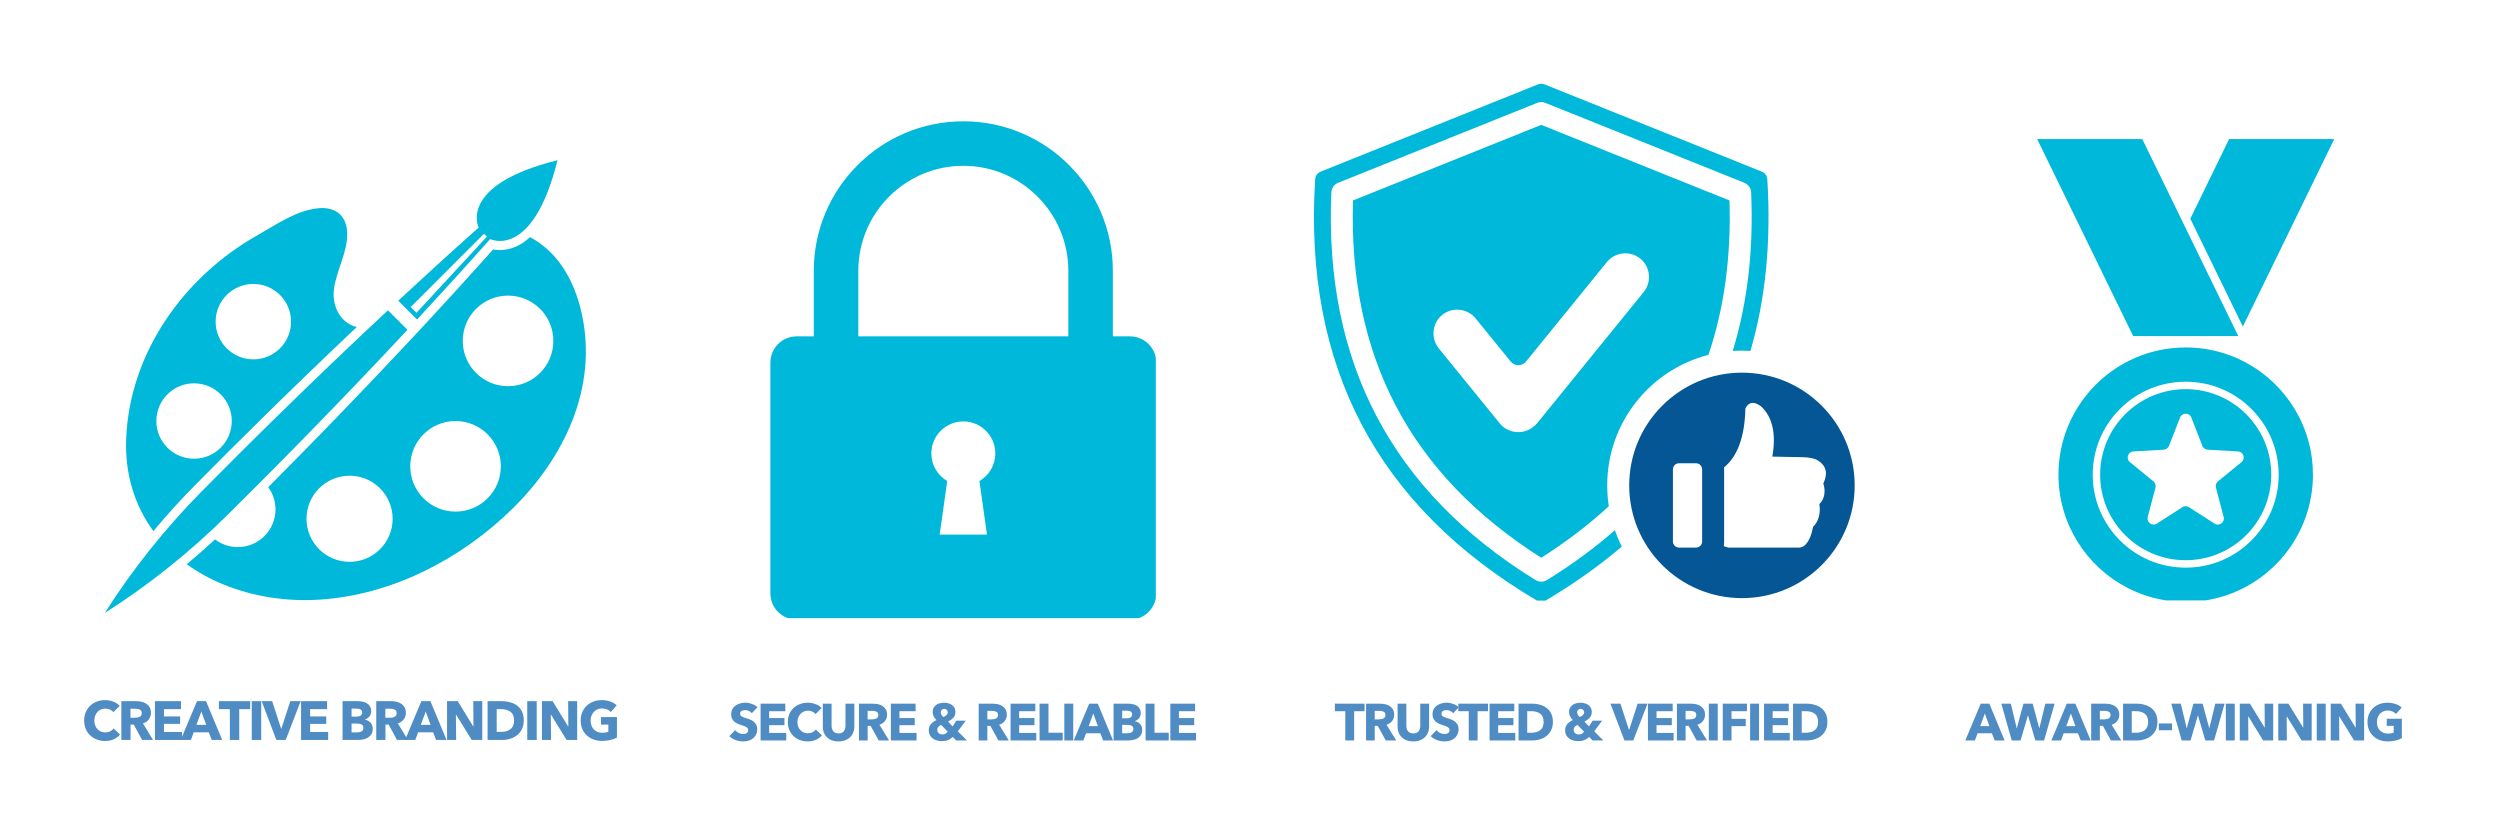 <svg xmlns="http://www.w3.org/2000/svg" xmlns:xlink="http://www.w3.org/1999/xlink" width="600" zoomAndPan="magnify" viewBox="0 0 450 150" height="200" preserveAspectRatio="xMidYMid meet" version="1.0"><defs><g></g><clipPath id="60a4333d91"><path d="M 13.691 1 L 50 1 L 50 37 L 13.691 37 Z M 13.691 1" clip-rule="nonzero"></path></clipPath><clipPath id="10f8725375"><path d="M 41 1 L 67.551 1 L 67.551 35 L 41 35 Z M 41 1" clip-rule="nonzero"></path></clipPath><clipPath id="5073b66fa8"><path d="M 17 38 L 64 38 L 64 84.07 L 17 84.07 Z M 17 38" clip-rule="nonzero"></path></clipPath><clipPath id="dc53f7dd59"><path d="M 0.039 98 L 80.68 98 L 80.68 112.559 L 0.039 112.559 Z M 0.039 98" clip-rule="nonzero"></path></clipPath><clipPath id="773bcb2cee"><path d="M 0.039 4 L 8 4 L 8 12 L 0.039 12 Z M 0.039 4" clip-rule="nonzero"></path></clipPath><clipPath id="285c3c7aca"><rect x="0" width="81" y="0" height="15"></rect></clipPath><clipPath id="cc64320c30"><rect x="0" width="81" y="0" height="113"></rect></clipPath><clipPath id="c51d150102"><path d="M 4.812 27 L 60 27 L 60 82.559 L 4.812 82.559 Z M 4.812 27" clip-rule="nonzero"></path></clipPath><clipPath id="d2228d1663"><path d="M 57 0.836 L 87 0.836 L 87 30 L 57 30 Z M 57 0.836" clip-rule="nonzero"></path></clipPath><clipPath id="40a656a885"><path d="M 0.641 93 L 97.84 93 L 97.84 108.559 L 0.641 108.559 Z M 0.641 93" clip-rule="nonzero"></path></clipPath><clipPath id="f283cca595"><path d="M 90 5 L 97.84 5 L 97.84 13 L 90 13 Z M 90 5" clip-rule="nonzero"></path></clipPath><clipPath id="1aeaa57f32"><rect x="0" width="98" y="0" height="16"></rect></clipPath><clipPath id="fff7d703f9"><rect x="0" width="98" y="0" height="109"></rect></clipPath><clipPath id="72614e1c3a"><path d="M 7.668 0.801 L 77.047 0.801 L 77.047 90.266 L 7.668 90.266 Z M 7.668 0.801" clip-rule="nonzero"></path></clipPath><clipPath id="fe2a3c0f30"><path d="M 0.039 101 L 85.238 101 L 85.238 115.559 L 0.039 115.559 Z M 0.039 101" clip-rule="nonzero"></path></clipPath><clipPath id="7ada831c5c"><path d="M 0.039 4 L 6 4 L 6 12 L 0.039 12 Z M 0.039 4" clip-rule="nonzero"></path></clipPath><clipPath id="59497fce9f"><rect x="0" width="86" y="0" height="15"></rect></clipPath><clipPath id="bf79423e2b"><rect x="0" width="86" y="0" height="116"></rect></clipPath><clipPath id="a505615935"><path d="M 1 1 L 84 1 L 84 94.113 L 1 94.113 Z M 1 1" clip-rule="nonzero"></path></clipPath><clipPath id="9a2bae45a2"><path d="M 5 108 L 95 108 L 95 122.559 L 5 122.559 Z M 5 108" clip-rule="nonzero"></path></clipPath><clipPath id="0c47408d9c"><rect x="0" width="90" y="0" height="15"></rect></clipPath><clipPath id="57128c6d71"><rect x="0" width="100" y="0" height="123"></rect></clipPath></defs><g transform="matrix(1, 0, 0, 1, 353, 24)"><g clip-path="url(#cc64320c30)"><g clip-path="url(#60a4333d91)"><path fill="#00b8d9" d="M 30.965 36.488 L 49.887 36.488 L 32.609 1.031 L 13.691 1.031 L 30.137 34.785 Z M 30.965 36.488" fill-opacity="1" fill-rule="nonzero"></path></g><g clip-path="url(#10f8725375)"><path fill="#00b8d9" d="M 62.664 10.266 L 67.16 1.031 L 48.242 1.031 L 41.254 15.371 L 50.715 34.785 Z M 62.664 10.266" fill-opacity="1" fill-rule="nonzero"></path></g><g clip-path="url(#5073b66fa8)"><path fill="#00b8d9" d="M 63.062 57.957 C 63.004 57.578 62.938 57.199 62.863 56.828 C 62.785 56.457 62.699 56.086 62.605 55.719 C 62.465 55.172 62.305 54.629 62.125 54.098 C 62.062 53.922 62 53.746 61.938 53.57 C 61.68 52.867 61.391 52.184 61.07 51.516 C 60.988 51.348 60.906 51.184 60.82 51.02 C 57.027 43.609 49.32 38.543 40.426 38.543 C 27.777 38.543 17.523 48.797 17.523 61.445 C 17.523 70.336 22.594 78.047 30 81.84 C 30.164 81.922 30.328 82.008 30.496 82.086 C 31.164 82.406 31.848 82.699 32.551 82.957 C 32.727 83.02 32.902 83.082 33.082 83.141 C 33.613 83.32 34.152 83.484 34.703 83.625 C 35.066 83.719 35.438 83.805 35.809 83.879 C 36.184 83.957 36.559 84.023 36.938 84.082 C 37.129 84.109 37.316 84.137 37.508 84.16 C 38.465 84.281 39.438 84.344 40.426 84.344 C 41.02 84.344 41.605 84.32 42.188 84.277 C 42.574 84.25 42.961 84.211 43.344 84.16 C 43.723 84.113 44.105 84.055 44.48 83.988 C 45.984 83.719 47.438 83.305 48.824 82.758 C 54.715 80.434 59.414 75.734 61.738 69.84 C 62.285 68.453 62.699 67 62.969 65.496 C 63.035 65.121 63.094 64.742 63.145 64.359 C 63.191 63.977 63.23 63.594 63.262 63.207 C 63.305 62.625 63.328 62.035 63.328 61.441 C 63.328 60.453 63.266 59.48 63.145 58.527 C 63.117 58.336 63.094 58.145 63.062 57.957 Z M 52.258 73.277 C 49.098 76.438 44.895 78.176 40.426 78.176 C 35.957 78.176 31.754 76.438 28.594 73.277 C 25.434 70.117 23.691 65.914 23.691 61.445 C 23.691 56.973 25.434 52.773 28.594 49.609 C 31.754 46.449 35.957 44.711 40.426 44.711 C 44.895 44.711 49.098 46.449 52.258 49.609 C 55.418 52.773 57.16 56.973 57.16 61.445 C 57.16 65.914 55.418 70.117 52.258 73.277 Z M 52.258 73.277" fill-opacity="1" fill-rule="nonzero"></path></g><path fill="#00b8d9" d="M 40.426 46.047 C 31.922 46.047 25.027 52.941 25.027 61.445 C 25.027 69.949 31.922 76.84 40.426 76.84 C 46.805 76.84 52.277 72.965 54.613 67.438 C 54.711 67.207 54.801 66.973 54.891 66.738 C 55.492 65.086 55.824 63.305 55.824 61.445 C 55.824 52.941 48.93 46.047 40.426 46.047 Z M 50.465 59.188 L 46.23 62.648 C 45.902 62.918 45.758 63.355 45.867 63.77 L 47.258 69.055 C 47.508 70.016 46.449 70.785 45.613 70.25 L 41.016 67.293 C 40.656 67.062 40.195 67.062 39.836 67.293 L 35.238 70.25 C 34.402 70.785 33.34 70.016 33.594 69.055 L 34.984 63.77 C 35.094 63.355 34.949 62.918 34.621 62.648 L 30.387 59.188 C 29.617 58.559 30.023 57.312 31.016 57.258 L 36.473 56.945 C 36.898 56.918 37.273 56.648 37.426 56.25 L 39.41 51.156 C 39.77 50.23 41.082 50.23 41.441 51.156 L 43.426 56.25 C 43.578 56.648 43.953 56.918 44.379 56.945 L 49.836 57.258 C 50.828 57.312 51.234 58.559 50.465 59.188 Z M 50.465 59.188" fill-opacity="1" fill-rule="nonzero"></path><g clip-path="url(#dc53f7dd59)"><g transform="matrix(1, 0, 0, 1, 0, 98)"><g clip-path="url(#285c3c7aca)"><g clip-path="url(#773bcb2cee)"><g fill="#4f8cc3" fill-opacity="1"><g transform="translate(0.877, 11.283)"><g><path d="M 2.656 -6.625 L 4.203 -6.625 L 6.953 0 L 5.172 0 L 4.656 -1.297 L 2.094 -1.297 L 1.609 0 L -0.125 0 Z M 3.391 -4.859 L 2.562 -2.578 L 4.219 -2.578 Z M 3.391 -4.859"></path></g></g></g></g><g fill="#4f8cc3" fill-opacity="1"><g transform="translate(7.235, 11.283)"><g><path d="M 3.469 0 L 1.875 0 L 0 -6.625 L 1.719 -6.625 L 2.766 -2.219 L 2.797 -2.219 L 3.984 -6.625 L 5.641 -6.625 L 6.828 -2.219 L 6.859 -2.219 L 7.922 -6.625 L 9.594 -6.625 L 7.703 0 L 6.125 0 L 4.812 -4.484 L 4.781 -4.484 Z M 3.469 0"></path></g></g></g><g fill="#4f8cc3" fill-opacity="1"><g transform="translate(16.366, 11.283)"><g><path d="M 2.656 -6.625 L 4.203 -6.625 L 6.953 0 L 5.172 0 L 4.656 -1.297 L 2.094 -1.297 L 1.609 0 L -0.125 0 Z M 3.391 -4.859 L 2.562 -2.578 L 4.219 -2.578 Z M 3.391 -4.859"></path></g></g></g><g fill="#4f8cc3" fill-opacity="1"><g transform="translate(22.724, 11.283)"><g><path d="M 0.688 0 L 0.688 -6.625 L 3.203 -6.625 C 3.672 -6.625 4.094 -6.555 4.469 -6.422 C 4.844 -6.297 5.148 -6.082 5.391 -5.781 C 5.629 -5.488 5.75 -5.102 5.75 -4.625 C 5.75 -4.188 5.625 -3.812 5.375 -3.5 C 5.133 -3.188 4.801 -2.961 4.375 -2.828 L 6.109 0 L 4.234 0 L 2.797 -2.625 L 2.25 -2.625 L 2.25 0 Z M 3 -3.797 C 3.32 -3.797 3.598 -3.852 3.828 -3.969 C 4.055 -4.082 4.172 -4.289 4.172 -4.594 C 4.172 -4.875 4.066 -5.066 3.859 -5.172 C 3.648 -5.273 3.395 -5.328 3.094 -5.328 L 2.25 -5.328 L 2.25 -3.797 Z M 3 -3.797"></path></g></g></g><g fill="#4f8cc3" fill-opacity="1"><g transform="translate(28.465, 11.283)"><g><path d="M 0.688 0 L 0.688 -6.625 L 3.078 -6.625 C 3.754 -6.625 4.375 -6.516 4.938 -6.297 C 5.508 -6.086 5.973 -5.738 6.328 -5.25 C 6.691 -4.758 6.875 -4.117 6.875 -3.328 C 6.875 -2.598 6.695 -1.977 6.344 -1.469 C 5.988 -0.969 5.531 -0.598 4.969 -0.359 C 4.406 -0.117 3.801 0 3.156 0 Z M 3 -1.391 C 3.645 -1.391 4.172 -1.539 4.578 -1.844 C 4.992 -2.145 5.203 -2.641 5.203 -3.328 C 5.203 -4.016 5 -4.508 4.594 -4.812 C 4.188 -5.113 3.672 -5.266 3.047 -5.266 L 2.25 -5.266 L 2.25 -1.391 Z M 3 -1.391"></path></g></g></g><g fill="#4f8cc3" fill-opacity="1"><g transform="translate(35.245, 11.283)"><g><path d="M 2.719 -1.844 L 0.344 -1.844 L 0.344 -3.062 L 2.719 -3.062 Z M 2.719 -1.844"></path></g></g></g><g fill="#4f8cc3" fill-opacity="1"><g transform="translate(37.83, 11.283)"><g><path d="M 3.469 0 L 1.875 0 L 0 -6.625 L 1.719 -6.625 L 2.766 -2.219 L 2.797 -2.219 L 3.984 -6.625 L 5.641 -6.625 L 6.828 -2.219 L 6.859 -2.219 L 7.922 -6.625 L 9.594 -6.625 L 7.703 0 L 6.125 0 L 4.812 -4.484 L 4.781 -4.484 Z M 3.469 0"></path></g></g></g><g fill="#4f8cc3" fill-opacity="1"><g transform="translate(46.96, 11.283)"><g><path d="M 2.297 0 L 0.688 0 L 0.688 -6.625 L 2.297 -6.625 Z M 2.297 0"></path></g></g></g><g fill="#4f8cc3" fill-opacity="1"><g transform="translate(49.47, 11.283)"><g><path d="M 2.234 0 L 0.688 0 L 0.688 -6.625 L 2.516 -6.625 L 5.172 -2.297 L 5.188 -2.297 L 5.156 -6.625 L 6.703 -6.625 L 6.703 0 L 4.891 0 L 2.234 -4.328 L 2.203 -4.328 Z M 2.234 0"></path></g></g></g><g fill="#4f8cc3" fill-opacity="1"><g transform="translate(56.4, 11.283)"><g><path d="M 2.234 0 L 0.688 0 L 0.688 -6.625 L 2.516 -6.625 L 5.172 -2.297 L 5.188 -2.297 L 5.156 -6.625 L 6.703 -6.625 L 6.703 0 L 4.891 0 L 2.234 -4.328 L 2.203 -4.328 Z M 2.234 0"></path></g></g></g><g fill="#4f8cc3" fill-opacity="1"><g transform="translate(63.33, 11.283)"><g><path d="M 2.297 0 L 0.688 0 L 0.688 -6.625 L 2.297 -6.625 Z M 2.297 0"></path></g></g></g><g fill="#4f8cc3" fill-opacity="1"><g transform="translate(65.84, 11.283)"><g><path d="M 2.234 0 L 0.688 0 L 0.688 -6.625 L 2.516 -6.625 L 5.172 -2.297 L 5.188 -2.297 L 5.156 -6.625 L 6.703 -6.625 L 6.703 0 L 4.891 0 L 2.234 -4.328 L 2.203 -4.328 Z M 2.234 0"></path></g></g></g><g fill="#4f8cc3" fill-opacity="1"><g transform="translate(72.77, 11.283)"><g><path d="M 4.016 0.172 C 3.316 0.172 2.691 0.023 2.141 -0.266 C 1.586 -0.566 1.156 -0.977 0.844 -1.5 C 0.531 -2.031 0.375 -2.641 0.375 -3.328 C 0.375 -4.016 0.531 -4.617 0.844 -5.141 C 1.156 -5.672 1.582 -6.078 2.125 -6.359 C 2.676 -6.648 3.289 -6.797 3.969 -6.797 C 4.477 -6.797 4.961 -6.719 5.422 -6.562 C 5.879 -6.406 6.25 -6.191 6.531 -5.922 L 5.516 -4.766 C 5.348 -4.953 5.133 -5.102 4.875 -5.219 C 4.625 -5.332 4.344 -5.391 4.031 -5.391 C 3.656 -5.391 3.316 -5.301 3.016 -5.125 C 2.723 -4.945 2.492 -4.695 2.328 -4.375 C 2.16 -4.062 2.078 -3.711 2.078 -3.328 C 2.078 -2.922 2.156 -2.555 2.312 -2.234 C 2.477 -1.922 2.711 -1.676 3.016 -1.5 C 3.316 -1.32 3.676 -1.234 4.094 -1.234 C 4.488 -1.234 4.82 -1.289 5.094 -1.406 L 5.094 -2.625 L 3.844 -2.625 L 3.844 -3.906 L 6.562 -3.906 L 6.562 -0.406 C 6.227 -0.227 5.844 -0.086 5.406 0.016 C 4.969 0.117 4.504 0.172 4.016 0.172 Z M 4.016 0.172"></path></g></g></g></g></g></g></g></g><g transform="matrix(1, 0, 0, 1, 14, 28)"><g clip-path="url(#fff7d703f9)"><g clip-path="url(#c51d150102)"><path fill="#00b8d9" d="M 59.34 31.367 L 55.828 27.852 C 42.062 40.691 30.152 52.508 22.258 60.5 C 15.695 67.141 9.867 74.461 4.855 82.34 C 12.73 77.324 20.051 71.496 26.695 64.934 C 34.688 57.039 46.5 45.129 59.34 31.367" fill-opacity="1" fill-rule="nonzero"></path></g><g clip-path="url(#d2228d1663)"><path fill="#00b8d9" d="M 73.125 14.07 L 73.641 14.59 L 60.969 28.301 L 59.93 27.262 Z M 61.066 29.512 C 65.391 24.855 69.812 20.004 74.23 15.035 C 74.23 15.035 81.871 18.855 86.352 0.84 C 68.336 5.32 72.156 12.961 72.156 12.961 C 67.188 17.379 62.34 21.805 57.684 26.125 L 61.066 29.512" fill-opacity="1" fill-rule="nonzero"></path></g><path fill="#00b8d9" d="M 20.934 40.996 C 24.68 40.996 27.719 44.035 27.719 47.785 C 27.719 51.535 24.68 54.57 20.934 54.57 C 17.184 54.57 14.145 51.535 14.145 47.785 C 14.145 44.035 17.184 40.996 20.934 40.996 Z M 31.602 23.109 C 35.352 23.109 38.391 26.148 38.391 29.895 C 38.391 33.645 35.352 36.684 31.602 36.684 C 27.852 36.684 24.812 33.645 24.812 29.895 C 24.812 26.148 27.852 23.109 31.602 23.109 Z M 21.09 59.348 C 27.895 52.457 38.191 42.219 50.219 30.867 C 47.18 30.133 45.715 26.969 46.113 24 C 46.578 20.57 48.617 17.359 48.496 13.852 C 48.488 13.723 48.48 13.598 48.469 13.469 C 48.367 12.414 47.984 11.352 47.227 10.609 C 46.289 9.691 44.891 9.371 43.578 9.461 C 39.484 9.746 35.742 12.418 32.281 14.375 C 19.062 21.855 9.34 35.52 8.711 50.957 C 8.453 57.316 10.242 62.988 13.605 67.602 C 15.988 64.746 18.484 61.988 21.09 59.348" fill-opacity="1" fill-rule="nonzero"></path><path fill="#00b8d9" d="M 77.449 41.516 C 72.945 41.516 69.297 37.867 69.297 33.363 C 69.297 28.859 72.945 25.211 77.449 25.211 C 81.953 25.211 85.602 28.859 85.602 33.363 C 85.602 37.867 81.953 41.516 77.449 41.516 Z M 67.996 64.09 C 63.496 64.09 59.844 60.441 59.844 55.938 C 59.844 51.434 63.496 47.785 67.996 47.785 C 72.5 47.785 76.152 51.434 76.152 55.938 C 76.152 60.441 72.5 64.09 67.996 64.09 Z M 48.922 73.129 C 44.641 73.129 41.172 69.66 41.172 65.379 C 41.172 61.098 44.641 57.629 48.922 57.629 C 53.203 57.629 56.676 61.098 56.676 65.379 C 56.676 69.66 53.203 73.129 48.922 73.129 Z M 90.742 28.574 C 90.02 25.25 88.758 22 86.715 19.277 C 85.301 17.395 83.48 15.789 81.406 14.688 C 80.645 15.387 79.84 15.941 78.992 16.336 C 77.266 17.129 75.762 17.094 74.766 16.902 C 70.805 21.344 66.605 25.953 62.27 30.625 L 61.617 31.328 L 61.621 31.328 L 61.434 31.527 L 61.113 31.871 L 61.109 31.871 L 60.539 32.484 C 50.734 42.996 41.531 52.418 34.281 59.691 C 35.102 60.816 35.59 62.195 35.59 63.688 C 35.59 67.438 32.551 70.477 28.805 70.477 C 27.262 70.477 25.844 69.957 24.707 69.09 C 23.051 70.621 21.355 72.113 19.621 73.562 C 21.594 74.992 23.793 76.211 26.191 77.191 C 31.59 79.406 37.461 80.285 43.277 79.949 C 56.438 79.191 69.062 72.629 78.352 63.461 C 87.598 54.332 93.598 41.73 90.742 28.574" fill-opacity="1" fill-rule="nonzero"></path><g clip-path="url(#40a656a885)"><g transform="matrix(1, 0, 0, 1, 0, 93)"><g clip-path="url(#1aeaa57f32)"><g fill="#4f8cc3" fill-opacity="1"><g transform="translate(0.753, 12.192)"><g><path d="M 4.156 0.188 C 3.445 0.188 2.805 0.031 2.234 -0.281 C 1.66 -0.594 1.207 -1.023 0.875 -1.578 C 0.551 -2.141 0.391 -2.781 0.391 -3.5 C 0.391 -4.227 0.555 -4.867 0.891 -5.422 C 1.223 -5.984 1.676 -6.414 2.25 -6.719 C 2.82 -7.02 3.469 -7.172 4.188 -7.172 C 4.688 -7.172 5.176 -7.078 5.656 -6.891 C 6.133 -6.711 6.516 -6.461 6.797 -6.141 L 5.656 -5 C 5.5 -5.207 5.289 -5.363 5.031 -5.469 C 4.781 -5.582 4.516 -5.641 4.234 -5.641 C 3.848 -5.641 3.5 -5.547 3.188 -5.359 C 2.883 -5.18 2.648 -4.926 2.484 -4.594 C 2.316 -4.27 2.234 -3.906 2.234 -3.5 C 2.234 -3.082 2.316 -2.711 2.484 -2.391 C 2.648 -2.066 2.883 -1.812 3.188 -1.625 C 3.488 -1.445 3.828 -1.359 4.203 -1.359 C 4.523 -1.359 4.816 -1.422 5.078 -1.547 C 5.336 -1.68 5.539 -1.859 5.688 -2.078 L 6.859 -0.969 C 6.547 -0.602 6.16 -0.316 5.703 -0.109 C 5.242 0.086 4.727 0.188 4.156 0.188 Z M 4.156 0.188"></path></g></g></g><g fill="#4f8cc3" fill-opacity="1"><g transform="translate(7.125, 12.192)"><g><path d="M 0.719 0 L 0.719 -6.984 L 3.375 -6.984 C 3.863 -6.984 4.305 -6.91 4.703 -6.766 C 5.098 -6.629 5.422 -6.406 5.672 -6.094 C 5.922 -5.781 6.047 -5.375 6.047 -4.875 C 6.047 -4.414 5.914 -4.02 5.656 -3.688 C 5.406 -3.352 5.055 -3.117 4.609 -2.984 L 6.422 0 L 4.453 0 L 2.953 -2.766 L 2.375 -2.766 L 2.375 0 Z M 3.172 -4 C 3.504 -4 3.789 -4.055 4.031 -4.172 C 4.27 -4.297 4.391 -4.52 4.391 -4.844 C 4.391 -5.133 4.281 -5.336 4.062 -5.453 C 3.844 -5.566 3.578 -5.625 3.266 -5.625 L 2.359 -5.625 L 2.359 -4 Z M 3.172 -4"></path></g></g></g><g fill="#4f8cc3" fill-opacity="1"><g transform="translate(13.171, 12.192)"><g><path d="M 5.594 0 L 0.719 0 L 0.719 -6.984 L 5.406 -6.984 L 5.406 -5.547 L 2.344 -5.547 L 2.344 -4.234 L 5.25 -4.234 L 5.25 -2.891 L 2.344 -2.891 L 2.344 -1.438 L 5.594 -1.438 Z M 5.594 0"></path></g></g></g><g fill="#4f8cc3" fill-opacity="1"><g transform="translate(18.664, 12.192)"><g><path d="M 2.797 -6.984 L 4.422 -6.984 L 7.328 0 L 5.453 0 L 4.906 -1.375 L 2.203 -1.375 L 1.703 0 L -0.141 0 Z M 3.578 -5.109 L 2.688 -2.719 L 4.453 -2.719 Z M 3.578 -5.109"></path></g></g></g><g fill="#4f8cc3" fill-opacity="1"><g transform="translate(25.361, 12.192)"><g><path d="M 3.703 0 L 2.016 0 L 2.016 -5.547 L 0.047 -5.547 L 0.047 -6.984 L 5.672 -6.984 L 5.672 -5.547 L 3.703 -5.547 Z M 3.703 0"></path></g></g></g><g fill="#4f8cc3" fill-opacity="1"><g transform="translate(30.598, 12.192)"><g><path d="M 2.422 0 L 0.719 0 L 0.719 -6.984 L 2.422 -6.984 Z M 2.422 0"></path></g></g></g><g fill="#4f8cc3" fill-opacity="1"><g transform="translate(33.241, 12.192)"><g><path d="M 4.188 0 L 2.5 0 L -0.141 -6.984 L 1.75 -6.984 L 3.359 -2.031 L 3.406 -2.031 L 5.016 -6.984 L 6.875 -6.984 Z M 4.188 0"></path></g></g></g><g fill="#4f8cc3" fill-opacity="1"><g transform="translate(39.474, 12.192)"><g><path d="M 5.594 0 L 0.719 0 L 0.719 -6.984 L 5.406 -6.984 L 5.406 -5.547 L 2.344 -5.547 L 2.344 -4.234 L 5.25 -4.234 L 5.25 -2.891 L 2.344 -2.891 L 2.344 -1.438 L 5.594 -1.438 Z M 5.594 0"></path></g></g></g><g fill="#4f8cc3" fill-opacity="1"><g transform="translate(44.968, 12.192)"><g></g></g></g><g fill="#4f8cc3" fill-opacity="1"><g transform="translate(46.94, 12.192)"><g><path d="M 0.719 0 L 0.719 -6.984 L 3.5 -6.984 C 3.906 -6.984 4.285 -6.926 4.641 -6.812 C 4.992 -6.695 5.285 -6.504 5.516 -6.234 C 5.754 -5.973 5.875 -5.625 5.875 -5.188 C 5.875 -4.812 5.77 -4.492 5.562 -4.234 C 5.363 -3.984 5.086 -3.797 4.734 -3.672 L 4.734 -3.656 C 5.004 -3.613 5.242 -3.52 5.453 -3.375 C 5.672 -3.238 5.844 -3.051 5.969 -2.812 C 6.094 -2.582 6.156 -2.32 6.156 -2.031 C 6.156 -1.551 6.031 -1.16 5.781 -0.859 C 5.531 -0.555 5.207 -0.336 4.812 -0.203 C 4.414 -0.066 3.977 0 3.5 0 Z M 3.25 -4.203 C 3.57 -4.203 3.816 -4.266 3.984 -4.391 C 4.16 -4.523 4.25 -4.711 4.25 -4.953 C 4.25 -5.191 4.16 -5.363 3.984 -5.469 C 3.805 -5.582 3.535 -5.641 3.172 -5.641 L 2.344 -5.641 L 2.344 -4.203 Z M 3.297 -1.359 C 3.617 -1.359 3.895 -1.414 4.125 -1.531 C 4.352 -1.656 4.469 -1.875 4.469 -2.188 C 4.469 -2.469 4.363 -2.664 4.156 -2.781 C 3.957 -2.895 3.664 -2.953 3.281 -2.953 L 2.344 -2.953 L 2.344 -1.359 Z M 3.297 -1.359"></path></g></g></g><g fill="#4f8cc3" fill-opacity="1"><g transform="translate(53.006, 12.192)"><g><path d="M 0.719 0 L 0.719 -6.984 L 3.375 -6.984 C 3.863 -6.984 4.305 -6.91 4.703 -6.766 C 5.098 -6.629 5.422 -6.406 5.672 -6.094 C 5.922 -5.781 6.047 -5.375 6.047 -4.875 C 6.047 -4.414 5.914 -4.02 5.656 -3.688 C 5.406 -3.352 5.055 -3.117 4.609 -2.984 L 6.422 0 L 4.453 0 L 2.953 -2.766 L 2.375 -2.766 L 2.375 0 Z M 3.172 -4 C 3.504 -4 3.789 -4.055 4.031 -4.172 C 4.27 -4.297 4.391 -4.52 4.391 -4.844 C 4.391 -5.133 4.281 -5.336 4.062 -5.453 C 3.844 -5.566 3.578 -5.625 3.266 -5.625 L 2.359 -5.625 L 2.359 -4 Z M 3.172 -4"></path></g></g></g><g fill="#4f8cc3" fill-opacity="1"><g transform="translate(59.052, 12.192)"><g><path d="M 2.797 -6.984 L 4.422 -6.984 L 7.328 0 L 5.453 0 L 4.906 -1.375 L 2.203 -1.375 L 1.703 0 L -0.141 0 Z M 3.578 -5.109 L 2.688 -2.719 L 4.453 -2.719 Z M 3.578 -5.109"></path></g></g></g><g fill="#4f8cc3" fill-opacity="1"><g transform="translate(65.749, 12.192)"><g><path d="M 2.359 0 L 0.719 0 L 0.719 -6.984 L 2.641 -6.984 L 5.438 -2.422 L 5.469 -2.422 L 5.438 -6.984 L 7.062 -6.984 L 7.062 0 L 5.156 0 L 2.344 -4.562 L 2.312 -4.562 Z M 2.359 0"></path></g></g></g><g fill="#4f8cc3" fill-opacity="1"><g transform="translate(73.047, 12.192)"><g><path d="M 0.719 0 L 0.719 -6.984 L 3.25 -6.984 C 3.957 -6.984 4.609 -6.867 5.203 -6.641 C 5.805 -6.422 6.297 -6.051 6.672 -5.531 C 7.047 -5.02 7.234 -4.348 7.234 -3.516 C 7.234 -2.734 7.047 -2.078 6.672 -1.547 C 6.305 -1.023 5.828 -0.633 5.234 -0.375 C 4.641 -0.125 4.004 0 3.328 0 Z M 3.172 -1.453 C 3.848 -1.453 4.398 -1.613 4.828 -1.938 C 5.266 -2.258 5.484 -2.785 5.484 -3.516 C 5.484 -4.234 5.27 -4.75 4.844 -5.062 C 4.414 -5.383 3.867 -5.547 3.203 -5.547 L 2.359 -5.547 L 2.359 -1.453 Z M 3.172 -1.453"></path></g></g></g><g fill="#4f8cc3" fill-opacity="1"><g transform="translate(80.187, 12.192)"><g><path d="M 2.422 0 L 0.719 0 L 0.719 -6.984 L 2.422 -6.984 Z M 2.422 0"></path></g></g></g><g fill="#4f8cc3" fill-opacity="1"><g transform="translate(82.831, 12.192)"><g><path d="M 2.359 0 L 0.719 0 L 0.719 -6.984 L 2.641 -6.984 L 5.438 -2.422 L 5.469 -2.422 L 5.438 -6.984 L 7.062 -6.984 L 7.062 0 L 5.156 0 L 2.344 -4.562 L 2.312 -4.562 Z M 2.359 0"></path></g></g></g><g clip-path="url(#f283cca595)"><g fill="#4f8cc3" fill-opacity="1"><g transform="translate(90.129, 12.192)"><g><path d="M 4.234 0.172 C 3.492 0.172 2.832 0.02 2.25 -0.281 C 1.664 -0.594 1.207 -1.023 0.875 -1.578 C 0.551 -2.141 0.391 -2.781 0.391 -3.5 C 0.391 -4.227 0.555 -4.867 0.891 -5.422 C 1.223 -5.984 1.676 -6.414 2.25 -6.719 C 2.82 -7.02 3.469 -7.172 4.188 -7.172 C 4.719 -7.172 5.223 -7.086 5.703 -6.922 C 6.18 -6.754 6.57 -6.523 6.875 -6.234 L 5.812 -5.031 C 5.633 -5.227 5.41 -5.383 5.141 -5.5 C 4.867 -5.613 4.566 -5.672 4.234 -5.672 C 3.848 -5.672 3.5 -5.578 3.188 -5.391 C 2.875 -5.203 2.629 -4.941 2.453 -4.609 C 2.273 -4.285 2.188 -3.914 2.188 -3.5 C 2.188 -3.07 2.27 -2.691 2.438 -2.359 C 2.602 -2.023 2.844 -1.766 3.156 -1.578 C 3.477 -1.391 3.863 -1.297 4.312 -1.297 C 4.727 -1.297 5.082 -1.359 5.375 -1.484 L 5.375 -2.766 L 4.047 -2.766 L 4.047 -4.125 L 6.922 -4.125 L 6.922 -0.422 C 6.566 -0.234 6.16 -0.086 5.703 0.016 C 5.242 0.117 4.754 0.172 4.234 0.172 Z M 4.234 0.172"></path></g></g></g></g></g></g></g></g></g><g transform="matrix(1, 0, 0, 1, 131, 21)"><g clip-path="url(#bf79423e2b)"><g clip-path="url(#72614e1c3a)"><path fill="#00b8d9" d="M 61.301 39.543 L 23.496 39.543 L 23.496 27.746 C 23.496 17.324 31.977 8.844 42.398 8.844 C 52.82 8.844 61.301 17.324 61.301 27.746 Z M 46.656 75.223 L 38.141 75.223 L 39.5 65.59 C 37.789 64.59 36.641 62.738 36.641 60.617 C 36.641 57.434 39.219 54.855 42.398 54.855 C 45.578 54.855 48.156 57.434 48.156 60.617 C 48.156 62.738 47.008 64.59 45.297 65.59 Z M 72.398 39.543 L 69.312 39.543 L 69.312 27.746 C 69.312 24.117 68.602 20.59 67.195 17.27 C 65.84 14.066 63.898 11.188 61.43 8.719 C 58.961 6.246 56.082 4.305 52.875 2.949 C 49.555 1.547 46.031 0.836 42.398 0.836 C 38.766 0.836 35.242 1.547 31.922 2.949 C 28.715 4.305 25.84 6.246 23.367 8.719 C 20.898 11.188 18.957 14.066 17.602 17.27 C 16.199 20.59 15.484 24.117 15.484 27.746 L 15.484 39.543 L 12.398 39.543 C 9.785 39.543 7.668 41.66 7.668 44.277 L 7.668 85.805 C 7.668 88.418 9.785 90.535 12.398 90.535 L 72.398 90.535 C 75.012 90.535 77.129 88.418 77.129 85.805 L 77.129 44.277 C 77.129 41.66 75.012 39.543 72.398 39.543" fill-opacity="1" fill-rule="nonzero"></path></g><g clip-path="url(#fe2a3c0f30)"><g transform="matrix(1, 0, 0, 1, 0, 101)"><g clip-path="url(#59497fce9f)"><g clip-path="url(#7ada831c5c)"><g fill="#4f8cc3" fill-opacity="1"><g transform="translate(0.145, 11.283)"><g><path d="M 2.625 0.172 C 2.145 0.172 1.68 0.086 1.234 -0.078 C 0.797 -0.254 0.43 -0.488 0.141 -0.781 L 1.188 -1.859 C 1.352 -1.648 1.566 -1.477 1.828 -1.344 C 2.098 -1.219 2.363 -1.156 2.625 -1.156 C 2.883 -1.156 3.098 -1.211 3.266 -1.328 C 3.441 -1.441 3.531 -1.625 3.531 -1.875 C 3.531 -2.031 3.477 -2.16 3.375 -2.266 C 3.281 -2.367 3.145 -2.457 2.969 -2.531 C 2.789 -2.602 2.52 -2.695 2.156 -2.812 C 1.832 -2.914 1.547 -3.039 1.297 -3.188 C 1.055 -3.332 0.859 -3.531 0.703 -3.781 C 0.547 -4.031 0.469 -4.344 0.469 -4.719 C 0.469 -5.176 0.586 -5.562 0.828 -5.875 C 1.078 -6.188 1.395 -6.414 1.781 -6.562 C 2.176 -6.719 2.594 -6.797 3.031 -6.797 C 3.414 -6.797 3.801 -6.723 4.188 -6.578 C 4.582 -6.441 4.922 -6.242 5.203 -5.984 L 4.188 -4.906 C 4.051 -5.07 3.875 -5.207 3.656 -5.312 C 3.438 -5.414 3.219 -5.469 3 -5.469 C 2.75 -5.469 2.531 -5.414 2.344 -5.312 C 2.164 -5.219 2.078 -5.051 2.078 -4.812 C 2.078 -4.676 2.113 -4.562 2.188 -4.469 C 2.27 -4.375 2.379 -4.297 2.516 -4.234 C 2.66 -4.172 2.852 -4.102 3.094 -4.031 C 3.5 -3.914 3.844 -3.785 4.125 -3.641 C 4.406 -3.504 4.645 -3.305 4.844 -3.047 C 5.051 -2.785 5.156 -2.453 5.156 -2.047 C 5.156 -1.555 5.035 -1.145 4.797 -0.812 C 4.566 -0.477 4.258 -0.227 3.875 -0.062 C 3.488 0.094 3.07 0.172 2.625 0.172 Z M 2.625 0.172"></path></g></g></g></g><g fill="#4f8cc3" fill-opacity="1"><g transform="translate(5.217, 11.283)"><g><path d="M 5.312 0 L 0.688 0 L 0.688 -6.625 L 5.141 -6.625 L 5.141 -5.266 L 2.234 -5.266 L 2.234 -4.031 L 4.984 -4.031 L 4.984 -2.75 L 2.234 -2.75 L 2.234 -1.359 L 5.312 -1.359 Z M 5.312 0"></path></g></g></g><g fill="#4f8cc3" fill-opacity="1"><g transform="translate(10.434, 11.283)"><g><path d="M 3.938 0.172 C 3.258 0.172 2.648 0.023 2.109 -0.266 C 1.566 -0.566 1.141 -0.977 0.828 -1.5 C 0.523 -2.031 0.375 -2.641 0.375 -3.328 C 0.375 -4.016 0.531 -4.617 0.844 -5.141 C 1.156 -5.672 1.582 -6.078 2.125 -6.359 C 2.676 -6.648 3.289 -6.797 3.969 -6.797 C 4.445 -6.797 4.91 -6.711 5.359 -6.547 C 5.816 -6.379 6.18 -6.141 6.453 -5.828 L 5.359 -4.75 C 5.211 -4.945 5.02 -5.098 4.781 -5.203 C 4.539 -5.305 4.289 -5.359 4.031 -5.359 C 3.656 -5.359 3.32 -5.27 3.031 -5.094 C 2.75 -4.914 2.523 -4.672 2.359 -4.359 C 2.191 -4.055 2.109 -3.711 2.109 -3.328 C 2.109 -2.922 2.188 -2.566 2.344 -2.266 C 2.508 -1.961 2.734 -1.723 3.016 -1.547 C 3.305 -1.379 3.633 -1.297 4 -1.297 C 4.301 -1.297 4.57 -1.352 4.812 -1.469 C 5.062 -1.594 5.258 -1.758 5.406 -1.969 L 6.516 -0.922 C 6.211 -0.566 5.844 -0.297 5.406 -0.109 C 4.969 0.078 4.477 0.172 3.938 0.172 Z M 3.938 0.172"></path></g></g></g><g fill="#4f8cc3" fill-opacity="1"><g transform="translate(16.483, 11.283)"><g><path d="M 3.438 0.172 C 2.863 0.172 2.363 0.062 1.938 -0.156 C 1.52 -0.383 1.195 -0.695 0.969 -1.094 C 0.738 -1.5 0.625 -1.969 0.625 -2.5 L 0.625 -6.625 L 2.203 -6.625 L 2.203 -2.625 C 2.203 -2.375 2.242 -2.145 2.328 -1.938 C 2.422 -1.738 2.555 -1.578 2.734 -1.453 C 2.922 -1.328 3.16 -1.266 3.453 -1.266 C 3.742 -1.266 3.984 -1.328 4.172 -1.453 C 4.359 -1.578 4.492 -1.738 4.578 -1.938 C 4.66 -2.145 4.703 -2.375 4.703 -2.625 L 4.703 -6.625 L 6.297 -6.625 L 6.297 -2.5 C 6.297 -1.977 6.176 -1.516 5.938 -1.109 C 5.707 -0.703 5.375 -0.383 4.938 -0.156 C 4.508 0.062 4.008 0.172 3.438 0.172 Z M 3.438 0.172"></path></g></g></g><g fill="#4f8cc3" fill-opacity="1"><g transform="translate(22.926, 11.283)"><g><path d="M 0.688 0 L 0.688 -6.625 L 3.203 -6.625 C 3.672 -6.625 4.094 -6.555 4.469 -6.422 C 4.844 -6.297 5.148 -6.082 5.391 -5.781 C 5.629 -5.488 5.75 -5.102 5.75 -4.625 C 5.75 -4.188 5.625 -3.812 5.375 -3.5 C 5.133 -3.188 4.801 -2.961 4.375 -2.828 L 6.109 0 L 4.234 0 L 2.797 -2.625 L 2.25 -2.625 L 2.25 0 Z M 3 -3.797 C 3.32 -3.797 3.598 -3.852 3.828 -3.969 C 4.055 -4.082 4.172 -4.289 4.172 -4.594 C 4.172 -4.875 4.066 -5.066 3.859 -5.172 C 3.648 -5.273 3.395 -5.328 3.094 -5.328 L 2.25 -5.328 L 2.25 -3.797 Z M 3 -3.797"></path></g></g></g><g fill="#4f8cc3" fill-opacity="1"><g transform="translate(28.667, 11.283)"><g><path d="M 5.312 0 L 0.688 0 L 0.688 -6.625 L 5.141 -6.625 L 5.141 -5.266 L 2.234 -5.266 L 2.234 -4.031 L 4.984 -4.031 L 4.984 -2.75 L 2.234 -2.75 L 2.234 -1.359 L 5.312 -1.359 Z M 5.312 0"></path></g></g></g><g fill="#4f8cc3" fill-opacity="1"><g transform="translate(33.883, 11.283)"><g></g></g></g><g fill="#4f8cc3" fill-opacity="1"><g transform="translate(35.756, 11.283)"><g><path d="M 2.797 0.125 C 2.379 0.125 1.988 0.051 1.625 -0.094 C 1.258 -0.238 0.969 -0.457 0.75 -0.75 C 0.531 -1.051 0.422 -1.414 0.422 -1.844 C 0.422 -2.281 0.551 -2.648 0.812 -2.953 C 1.07 -3.254 1.406 -3.492 1.812 -3.672 C 1.352 -4.117 1.125 -4.602 1.125 -5.125 C 1.125 -5.5 1.223 -5.812 1.422 -6.062 C 1.617 -6.32 1.875 -6.508 2.188 -6.625 C 2.508 -6.738 2.844 -6.797 3.188 -6.797 C 3.539 -6.797 3.867 -6.734 4.172 -6.609 C 4.484 -6.492 4.734 -6.312 4.922 -6.062 C 5.117 -5.812 5.219 -5.5 5.219 -5.125 C 5.219 -4.727 5.098 -4.391 4.859 -4.109 C 4.617 -3.836 4.297 -3.598 3.891 -3.391 L 4.719 -2.531 L 5.375 -3.562 L 7.078 -3.562 L 5.656 -1.641 L 7.297 0 L 5.359 0 L 4.734 -0.641 C 4.242 -0.129 3.598 0.125 2.797 0.125 Z M 3.062 -4.219 C 3.301 -4.312 3.488 -4.43 3.625 -4.578 C 3.77 -4.723 3.844 -4.891 3.844 -5.078 C 3.844 -5.242 3.781 -5.383 3.656 -5.5 C 3.539 -5.625 3.391 -5.688 3.203 -5.688 C 3.023 -5.688 2.875 -5.625 2.75 -5.5 C 2.633 -5.383 2.578 -5.242 2.578 -5.078 C 2.578 -4.773 2.738 -4.488 3.062 -4.219 Z M 2.859 -1.078 C 3.055 -1.078 3.238 -1.117 3.406 -1.203 C 3.57 -1.297 3.711 -1.422 3.828 -1.578 L 2.656 -2.797 C 2.445 -2.711 2.273 -2.598 2.141 -2.453 C 2.016 -2.316 1.953 -2.133 1.953 -1.906 C 1.953 -1.738 1.992 -1.594 2.078 -1.469 C 2.172 -1.344 2.285 -1.242 2.422 -1.172 C 2.555 -1.109 2.703 -1.078 2.859 -1.078 Z M 2.859 -1.078"></path></g></g></g><g fill="#4f8cc3" fill-opacity="1"><g transform="translate(42.601, 11.283)"><g></g></g></g><g fill="#4f8cc3" fill-opacity="1"><g transform="translate(44.474, 11.283)"><g><path d="M 0.688 0 L 0.688 -6.625 L 3.203 -6.625 C 3.672 -6.625 4.094 -6.555 4.469 -6.422 C 4.844 -6.297 5.148 -6.082 5.391 -5.781 C 5.629 -5.488 5.75 -5.102 5.75 -4.625 C 5.75 -4.188 5.625 -3.812 5.375 -3.5 C 5.133 -3.188 4.801 -2.961 4.375 -2.828 L 6.109 0 L 4.234 0 L 2.797 -2.625 L 2.25 -2.625 L 2.25 0 Z M 3 -3.797 C 3.32 -3.797 3.598 -3.852 3.828 -3.969 C 4.055 -4.082 4.172 -4.289 4.172 -4.594 C 4.172 -4.875 4.066 -5.066 3.859 -5.172 C 3.648 -5.273 3.395 -5.328 3.094 -5.328 L 2.25 -5.328 L 2.25 -3.797 Z M 3 -3.797"></path></g></g></g><g fill="#4f8cc3" fill-opacity="1"><g transform="translate(50.215, 11.283)"><g><path d="M 5.312 0 L 0.688 0 L 0.688 -6.625 L 5.141 -6.625 L 5.141 -5.266 L 2.234 -5.266 L 2.234 -4.031 L 4.984 -4.031 L 4.984 -2.75 L 2.234 -2.75 L 2.234 -1.359 L 5.312 -1.359 Z M 5.312 0"></path></g></g></g><g fill="#4f8cc3" fill-opacity="1"><g transform="translate(55.431, 11.283)"><g><path d="M 4.859 0 L 0.688 0 L 0.688 -6.625 L 2.297 -6.625 L 2.297 -1.391 L 4.859 -1.391 Z M 4.859 0"></path></g></g></g><g fill="#4f8cc3" fill-opacity="1"><g transform="translate(59.889, 11.283)"><g><path d="M 2.297 0 L 0.688 0 L 0.688 -6.625 L 2.297 -6.625 Z M 2.297 0"></path></g></g></g><g fill="#4f8cc3" fill-opacity="1"><g transform="translate(62.399, 11.283)"><g><path d="M 2.656 -6.625 L 4.203 -6.625 L 6.953 0 L 5.172 0 L 4.656 -1.297 L 2.094 -1.297 L 1.609 0 L -0.125 0 Z M 3.391 -4.859 L 2.562 -2.578 L 4.219 -2.578 Z M 3.391 -4.859"></path></g></g></g><g fill="#4f8cc3" fill-opacity="1"><g transform="translate(68.757, 11.283)"><g><path d="M 0.688 0 L 0.688 -6.625 L 3.328 -6.625 C 3.711 -6.625 4.07 -6.57 4.406 -6.469 C 4.738 -6.363 5.016 -6.18 5.234 -5.922 C 5.461 -5.672 5.578 -5.336 5.578 -4.922 C 5.578 -4.566 5.477 -4.266 5.281 -4.016 C 5.094 -3.773 4.832 -3.598 4.5 -3.484 L 4.5 -3.469 C 4.75 -3.426 4.977 -3.336 5.188 -3.203 C 5.395 -3.066 5.555 -2.891 5.672 -2.672 C 5.785 -2.453 5.844 -2.203 5.844 -1.922 C 5.844 -1.473 5.723 -1.102 5.484 -0.812 C 5.254 -0.531 4.945 -0.32 4.562 -0.188 C 4.188 -0.062 3.773 0 3.328 0 Z M 3.094 -3.984 C 3.383 -3.984 3.613 -4.047 3.781 -4.172 C 3.945 -4.297 4.031 -4.473 4.031 -4.703 C 4.031 -4.93 3.945 -5.098 3.781 -5.203 C 3.613 -5.305 3.359 -5.359 3.016 -5.359 L 2.234 -5.359 L 2.234 -3.984 Z M 3.125 -1.297 C 3.438 -1.297 3.703 -1.352 3.922 -1.469 C 4.141 -1.582 4.25 -1.785 4.25 -2.078 C 4.25 -2.336 4.148 -2.523 3.953 -2.641 C 3.754 -2.754 3.473 -2.812 3.109 -2.812 L 2.234 -2.812 L 2.234 -1.297 Z M 3.125 -1.297"></path></g></g></g><g fill="#4f8cc3" fill-opacity="1"><g transform="translate(74.516, 11.283)"><g><path d="M 4.859 0 L 0.688 0 L 0.688 -6.625 L 2.297 -6.625 L 2.297 -1.391 L 4.859 -1.391 Z M 4.859 0"></path></g></g></g><g fill="#4f8cc3" fill-opacity="1"><g transform="translate(78.974, 11.283)"><g><path d="M 5.312 0 L 0.688 0 L 0.688 -6.625 L 5.141 -6.625 L 5.141 -5.266 L 2.234 -5.266 L 2.234 -4.031 L 4.984 -4.031 L 4.984 -2.75 L 2.234 -2.75 L 2.234 -1.359 L 5.312 -1.359 Z M 5.312 0"></path></g></g></g></g></g></g></g></g><g transform="matrix(1, 0, 0, 1, 235, 14)"><g clip-path="url(#57128c6d71)"><g clip-path="url(#a505615935)"><path fill="#00b8d9" d="M 30.609 43.309 L 36.918 51.07 C 37.27 51.504 37.746 51.73 38.305 51.73 C 38.863 51.73 39.34 51.504 39.691 51.07 L 54.238 33.172 C 55.711 31.355 58.438 31.07 60.25 32.547 C 62.066 34.02 62.348 36.746 60.875 38.559 L 41.746 62.105 C 41.531 62.367 41.285 62.605 41.012 62.809 L 40.953 62.859 C 39.137 64.312 36.43 64.023 34.961 62.215 L 23.973 48.699 C 22.5 46.883 22.785 44.156 24.598 42.684 C 26.41 41.211 29.137 41.492 30.609 43.309 Z M 10.098 62.41 C 16.73 75.012 27.227 85.566 41.59 94.07 C 41.859 94.23 42.145 94.309 42.426 94.309 C 42.703 94.309 42.988 94.23 43.258 94.07 C 48.289 91.09 52.848 87.859 56.934 84.375 C 56.449 83.434 56.031 82.453 55.676 81.445 C 52.027 84.637 47.969 87.617 43.496 90.383 C 42.875 90.785 42.055 90.82 41.387 90.406 C 28.391 82.371 18.883 72.555 12.777 60.914 C 6.68 49.297 3.996 35.91 4.637 20.711 C 4.645 19.934 5.109 19.199 5.879 18.895 L 41.688 4.516 C 42.145 4.332 42.668 4.32 43.16 4.516 L 78.969 18.895 C 79.672 19.176 80.176 19.848 80.207 20.648 C 80.652 30.992 79.555 40.496 76.891 49.176 C 77.441 49.141 77.992 49.117 78.551 49.117 C 79.066 49.117 79.574 49.137 80.082 49.168 C 82.809 39.816 83.82 29.523 83.117 18.297 L 83.117 18.289 C 83.098 17.961 82.992 17.668 82.824 17.43 C 82.656 17.199 82.406 17.008 82.098 16.883 L 43.035 1.199 C 42.828 1.117 42.625 1.078 42.422 1.078 C 42.223 1.078 42.02 1.117 41.812 1.199 L 2.75 16.883 C 2.441 17.008 2.191 17.199 2.023 17.43 C 1.859 17.66 1.758 17.945 1.73 18.262 L 1.73 18.297 C 0.676 35.102 3.469 49.809 10.098 62.41 Z M 42.422 8.477 L 8.539 22.082 C 8.117 36.086 10.668 48.41 16.273 59.09 C 21.883 69.777 30.574 78.867 42.426 86.398 C 46.934 83.531 50.984 80.441 54.586 77.121 C 54.395 75.898 54.297 74.648 54.297 73.371 C 54.297 62.062 62.043 52.559 72.52 49.875 C 75.359 41.484 76.617 32.223 76.309 22.082 Z M 42.422 8.477" fill-opacity="1" fill-rule="evenodd"></path></g><path fill="#045794" d="M 67.227 84.566 L 70.281 84.566 C 70.887 84.566 71.383 84.07 71.383 83.465 L 71.383 70.488 C 71.383 69.883 70.887 69.387 70.281 69.387 L 67.227 69.387 C 66.621 69.387 66.125 69.883 66.125 70.488 L 66.125 83.465 C 66.125 84.07 66.621 84.566 67.227 84.566 Z M 76.082 84.566 C 75.789 84.492 75.523 84.402 75.277 84.293 C 75.32 84.023 75.344 83.746 75.344 83.465 L 75.344 70.488 C 75.344 70.367 75.34 70.246 75.332 70.125 C 77.777 68.129 79.055 64.59 79.172 59.512 C 79.77 58.324 80.707 58.199 81.988 59.141 C 84.059 61.074 84.734 64.09 84.02 68.188 L 89.48 68.293 C 90.688 68.324 91.574 68.504 92.137 68.832 C 93.719 69.785 94.074 71.188 93.199 73.031 C 93.707 74.582 93.301 76 92.484 76.723 C 92.762 78.441 92.301 79.926 91.355 80.828 C 91.086 82.289 90.629 83.363 89.984 84.043 C 89.684 84.348 89.312 84.523 88.867 84.566 Z M 78.551 53.078 C 89.758 53.078 98.844 62.164 98.844 73.371 C 98.844 84.578 89.758 93.664 78.551 93.664 C 67.344 93.664 58.258 84.578 58.258 73.371 C 58.258 62.164 67.344 53.078 78.551 53.078 Z M 78.551 53.078" fill-opacity="1" fill-rule="evenodd"></path><g clip-path="url(#9a2bae45a2)"><g transform="matrix(1, 0, 0, 1, 5, 108)"><g clip-path="url(#0c47408d9c)"><g fill="#4f8cc3" fill-opacity="1"><g transform="translate(0.231, 11.283)"><g><path d="M 3.516 0 L 1.922 0 L 1.922 -5.266 L 0.047 -5.266 L 0.047 -6.625 L 5.391 -6.625 L 5.391 -5.266 L 3.516 -5.266 Z M 3.516 0"></path></g></g></g><g fill="#4f8cc3" fill-opacity="1"><g transform="translate(5.203, 11.283)"><g><path d="M 0.688 0 L 0.688 -6.625 L 3.203 -6.625 C 3.672 -6.625 4.094 -6.555 4.469 -6.422 C 4.844 -6.297 5.148 -6.082 5.391 -5.781 C 5.629 -5.488 5.75 -5.102 5.75 -4.625 C 5.75 -4.188 5.625 -3.812 5.375 -3.5 C 5.133 -3.188 4.801 -2.961 4.375 -2.828 L 6.109 0 L 4.234 0 L 2.797 -2.625 L 2.25 -2.625 L 2.25 0 Z M 3 -3.797 C 3.32 -3.797 3.598 -3.852 3.828 -3.969 C 4.055 -4.082 4.172 -4.289 4.172 -4.594 C 4.172 -4.875 4.066 -5.066 3.859 -5.172 C 3.648 -5.273 3.395 -5.328 3.094 -5.328 L 2.25 -5.328 L 2.25 -3.797 Z M 3 -3.797"></path></g></g></g><g fill="#4f8cc3" fill-opacity="1"><g transform="translate(10.944, 11.283)"><g><path d="M 3.438 0.172 C 2.863 0.172 2.363 0.062 1.938 -0.156 C 1.52 -0.383 1.195 -0.695 0.969 -1.094 C 0.738 -1.5 0.625 -1.969 0.625 -2.5 L 0.625 -6.625 L 2.203 -6.625 L 2.203 -2.625 C 2.203 -2.375 2.242 -2.145 2.328 -1.938 C 2.422 -1.738 2.555 -1.578 2.734 -1.453 C 2.922 -1.328 3.16 -1.266 3.453 -1.266 C 3.742 -1.266 3.984 -1.328 4.172 -1.453 C 4.359 -1.578 4.492 -1.738 4.578 -1.938 C 4.66 -2.145 4.703 -2.375 4.703 -2.625 L 4.703 -6.625 L 6.297 -6.625 L 6.297 -2.5 C 6.297 -1.977 6.176 -1.516 5.938 -1.109 C 5.707 -0.703 5.375 -0.383 4.938 -0.156 C 4.508 0.062 4.008 0.172 3.438 0.172 Z M 3.438 0.172"></path></g></g></g><g fill="#4f8cc3" fill-opacity="1"><g transform="translate(17.387, 11.283)"><g><path d="M 2.625 0.172 C 2.145 0.172 1.68 0.086 1.234 -0.078 C 0.797 -0.254 0.43 -0.488 0.141 -0.781 L 1.188 -1.859 C 1.352 -1.648 1.566 -1.477 1.828 -1.344 C 2.098 -1.219 2.363 -1.156 2.625 -1.156 C 2.883 -1.156 3.098 -1.211 3.266 -1.328 C 3.441 -1.441 3.531 -1.625 3.531 -1.875 C 3.531 -2.031 3.477 -2.16 3.375 -2.266 C 3.281 -2.367 3.145 -2.457 2.969 -2.531 C 2.789 -2.602 2.52 -2.695 2.156 -2.812 C 1.832 -2.914 1.547 -3.039 1.297 -3.188 C 1.055 -3.332 0.859 -3.531 0.703 -3.781 C 0.547 -4.031 0.469 -4.344 0.469 -4.719 C 0.469 -5.176 0.586 -5.562 0.828 -5.875 C 1.078 -6.188 1.395 -6.414 1.781 -6.562 C 2.176 -6.719 2.594 -6.797 3.031 -6.797 C 3.414 -6.797 3.801 -6.723 4.188 -6.578 C 4.582 -6.441 4.922 -6.242 5.203 -5.984 L 4.188 -4.906 C 4.051 -5.07 3.875 -5.207 3.656 -5.312 C 3.438 -5.414 3.219 -5.469 3 -5.469 C 2.75 -5.469 2.531 -5.414 2.344 -5.312 C 2.164 -5.219 2.078 -5.051 2.078 -4.812 C 2.078 -4.676 2.113 -4.562 2.188 -4.469 C 2.27 -4.375 2.379 -4.297 2.516 -4.234 C 2.66 -4.172 2.852 -4.102 3.094 -4.031 C 3.5 -3.914 3.844 -3.785 4.125 -3.641 C 4.406 -3.504 4.645 -3.305 4.844 -3.047 C 5.051 -2.785 5.156 -2.453 5.156 -2.047 C 5.156 -1.555 5.035 -1.145 4.797 -0.812 C 4.566 -0.477 4.258 -0.227 3.875 -0.062 C 3.488 0.094 3.07 0.172 2.625 0.172 Z M 2.625 0.172"></path></g></g></g><g fill="#4f8cc3" fill-opacity="1"><g transform="translate(22.453, 11.283)"><g><path d="M 3.516 0 L 1.922 0 L 1.922 -5.266 L 0.047 -5.266 L 0.047 -6.625 L 5.391 -6.625 L 5.391 -5.266 L 3.516 -5.266 Z M 3.516 0"></path></g></g></g><g fill="#4f8cc3" fill-opacity="1"><g transform="translate(27.434, 11.283)"><g><path d="M 5.312 0 L 0.688 0 L 0.688 -6.625 L 5.141 -6.625 L 5.141 -5.266 L 2.234 -5.266 L 2.234 -4.031 L 4.984 -4.031 L 4.984 -2.75 L 2.234 -2.75 L 2.234 -1.359 L 5.312 -1.359 Z M 5.312 0"></path></g></g></g><g fill="#4f8cc3" fill-opacity="1"><g transform="translate(32.651, 11.283)"><g><path d="M 0.688 0 L 0.688 -6.625 L 3.078 -6.625 C 3.754 -6.625 4.375 -6.516 4.938 -6.297 C 5.508 -6.086 5.973 -5.738 6.328 -5.25 C 6.691 -4.758 6.875 -4.117 6.875 -3.328 C 6.875 -2.598 6.695 -1.977 6.344 -1.469 C 5.988 -0.969 5.531 -0.598 4.969 -0.359 C 4.406 -0.117 3.801 0 3.156 0 Z M 3 -1.391 C 3.645 -1.391 4.172 -1.539 4.578 -1.844 C 4.992 -2.145 5.203 -2.641 5.203 -3.328 C 5.203 -4.016 5 -4.508 4.594 -4.812 C 4.188 -5.113 3.672 -5.266 3.047 -5.266 L 2.25 -5.266 L 2.25 -1.391 Z M 3 -1.391"></path></g></g></g><g fill="#4f8cc3" fill-opacity="1"><g transform="translate(39.431, 11.283)"><g></g></g></g><g fill="#4f8cc3" fill-opacity="1"><g transform="translate(41.304, 11.283)"><g><path d="M 2.797 0.125 C 2.379 0.125 1.988 0.051 1.625 -0.094 C 1.258 -0.238 0.969 -0.457 0.75 -0.75 C 0.531 -1.051 0.422 -1.414 0.422 -1.844 C 0.422 -2.281 0.551 -2.648 0.812 -2.953 C 1.07 -3.254 1.406 -3.492 1.812 -3.672 C 1.352 -4.117 1.125 -4.602 1.125 -5.125 C 1.125 -5.5 1.223 -5.812 1.422 -6.062 C 1.617 -6.32 1.875 -6.508 2.188 -6.625 C 2.508 -6.738 2.844 -6.797 3.188 -6.797 C 3.539 -6.797 3.867 -6.734 4.172 -6.609 C 4.484 -6.492 4.734 -6.312 4.922 -6.062 C 5.117 -5.812 5.219 -5.5 5.219 -5.125 C 5.219 -4.727 5.098 -4.391 4.859 -4.109 C 4.617 -3.836 4.297 -3.598 3.891 -3.391 L 4.719 -2.531 L 5.375 -3.562 L 7.078 -3.562 L 5.656 -1.641 L 7.297 0 L 5.359 0 L 4.734 -0.641 C 4.242 -0.129 3.598 0.125 2.797 0.125 Z M 3.062 -4.219 C 3.301 -4.312 3.488 -4.43 3.625 -4.578 C 3.77 -4.723 3.844 -4.891 3.844 -5.078 C 3.844 -5.242 3.781 -5.383 3.656 -5.5 C 3.539 -5.625 3.391 -5.688 3.203 -5.688 C 3.023 -5.688 2.875 -5.625 2.75 -5.5 C 2.633 -5.383 2.578 -5.242 2.578 -5.078 C 2.578 -4.773 2.738 -4.488 3.062 -4.219 Z M 2.859 -1.078 C 3.055 -1.078 3.238 -1.117 3.406 -1.203 C 3.57 -1.297 3.711 -1.422 3.828 -1.578 L 2.656 -2.797 C 2.445 -2.711 2.273 -2.598 2.141 -2.453 C 2.016 -2.316 1.953 -2.133 1.953 -1.906 C 1.953 -1.738 1.992 -1.594 2.078 -1.469 C 2.172 -1.344 2.285 -1.242 2.422 -1.172 C 2.555 -1.109 2.703 -1.078 2.859 -1.078 Z M 2.859 -1.078"></path></g></g></g><g fill="#4f8cc3" fill-opacity="1"><g transform="translate(48.149, 11.283)"><g></g></g></g><g fill="#4f8cc3" fill-opacity="1"><g transform="translate(50.022, 11.283)"><g><path d="M 3.969 0 L 2.375 0 L -0.141 -6.625 L 1.656 -6.625 L 3.188 -1.922 L 3.234 -1.922 L 4.75 -6.625 L 6.531 -6.625 Z M 3.969 0"></path></g></g></g><g fill="#4f8cc3" fill-opacity="1"><g transform="translate(55.941, 11.283)"><g><path d="M 5.312 0 L 0.688 0 L 0.688 -6.625 L 5.141 -6.625 L 5.141 -5.266 L 2.234 -5.266 L 2.234 -4.031 L 4.984 -4.031 L 4.984 -2.75 L 2.234 -2.75 L 2.234 -1.359 L 5.312 -1.359 Z M 5.312 0"></path></g></g></g><g fill="#4f8cc3" fill-opacity="1"><g transform="translate(61.157, 11.283)"><g><path d="M 0.688 0 L 0.688 -6.625 L 3.203 -6.625 C 3.672 -6.625 4.094 -6.555 4.469 -6.422 C 4.844 -6.297 5.148 -6.082 5.391 -5.781 C 5.629 -5.488 5.75 -5.102 5.75 -4.625 C 5.75 -4.188 5.625 -3.812 5.375 -3.5 C 5.133 -3.188 4.801 -2.961 4.375 -2.828 L 6.109 0 L 4.234 0 L 2.797 -2.625 L 2.25 -2.625 L 2.25 0 Z M 3 -3.797 C 3.32 -3.797 3.598 -3.852 3.828 -3.969 C 4.055 -4.082 4.172 -4.289 4.172 -4.594 C 4.172 -4.875 4.066 -5.066 3.859 -5.172 C 3.648 -5.273 3.395 -5.328 3.094 -5.328 L 2.25 -5.328 L 2.25 -3.797 Z M 3 -3.797"></path></g></g></g><g fill="#4f8cc3" fill-opacity="1"><g transform="translate(66.897, 11.283)"><g><path d="M 2.297 0 L 0.688 0 L 0.688 -6.625 L 2.297 -6.625 Z M 2.297 0"></path></g></g></g><g fill="#4f8cc3" fill-opacity="1"><g transform="translate(69.407, 11.283)"><g><path d="M 2.266 0 L 0.688 0 L 0.688 -6.625 L 5.047 -6.625 L 5.047 -5.266 L 2.266 -5.266 L 2.266 -3.891 L 4.828 -3.891 L 4.828 -2.578 L 2.266 -2.578 Z M 2.266 0"></path></g></g></g><g fill="#4f8cc3" fill-opacity="1"><g transform="translate(74.333, 11.283)"><g><path d="M 2.297 0 L 0.688 0 L 0.688 -6.625 L 2.297 -6.625 Z M 2.297 0"></path></g></g></g><g fill="#4f8cc3" fill-opacity="1"><g transform="translate(76.843, 11.283)"><g><path d="M 5.312 0 L 0.688 0 L 0.688 -6.625 L 5.141 -6.625 L 5.141 -5.266 L 2.234 -5.266 L 2.234 -4.031 L 4.984 -4.031 L 4.984 -2.75 L 2.234 -2.75 L 2.234 -1.359 L 5.312 -1.359 Z M 5.312 0"></path></g></g></g><g fill="#4f8cc3" fill-opacity="1"><g transform="translate(82.059, 11.283)"><g><path d="M 0.688 0 L 0.688 -6.625 L 3.078 -6.625 C 3.754 -6.625 4.375 -6.516 4.938 -6.297 C 5.508 -6.086 5.973 -5.738 6.328 -5.25 C 6.691 -4.758 6.875 -4.117 6.875 -3.328 C 6.875 -2.598 6.695 -1.977 6.344 -1.469 C 5.988 -0.969 5.531 -0.598 4.969 -0.359 C 4.406 -0.117 3.801 0 3.156 0 Z M 3 -1.391 C 3.645 -1.391 4.172 -1.539 4.578 -1.844 C 4.992 -2.145 5.203 -2.641 5.203 -3.328 C 5.203 -4.016 5 -4.508 4.594 -4.812 C 4.188 -5.113 3.672 -5.266 3.047 -5.266 L 2.25 -5.266 L 2.25 -1.391 Z M 3 -1.391"></path></g></g></g></g></g></g></g></g></svg>